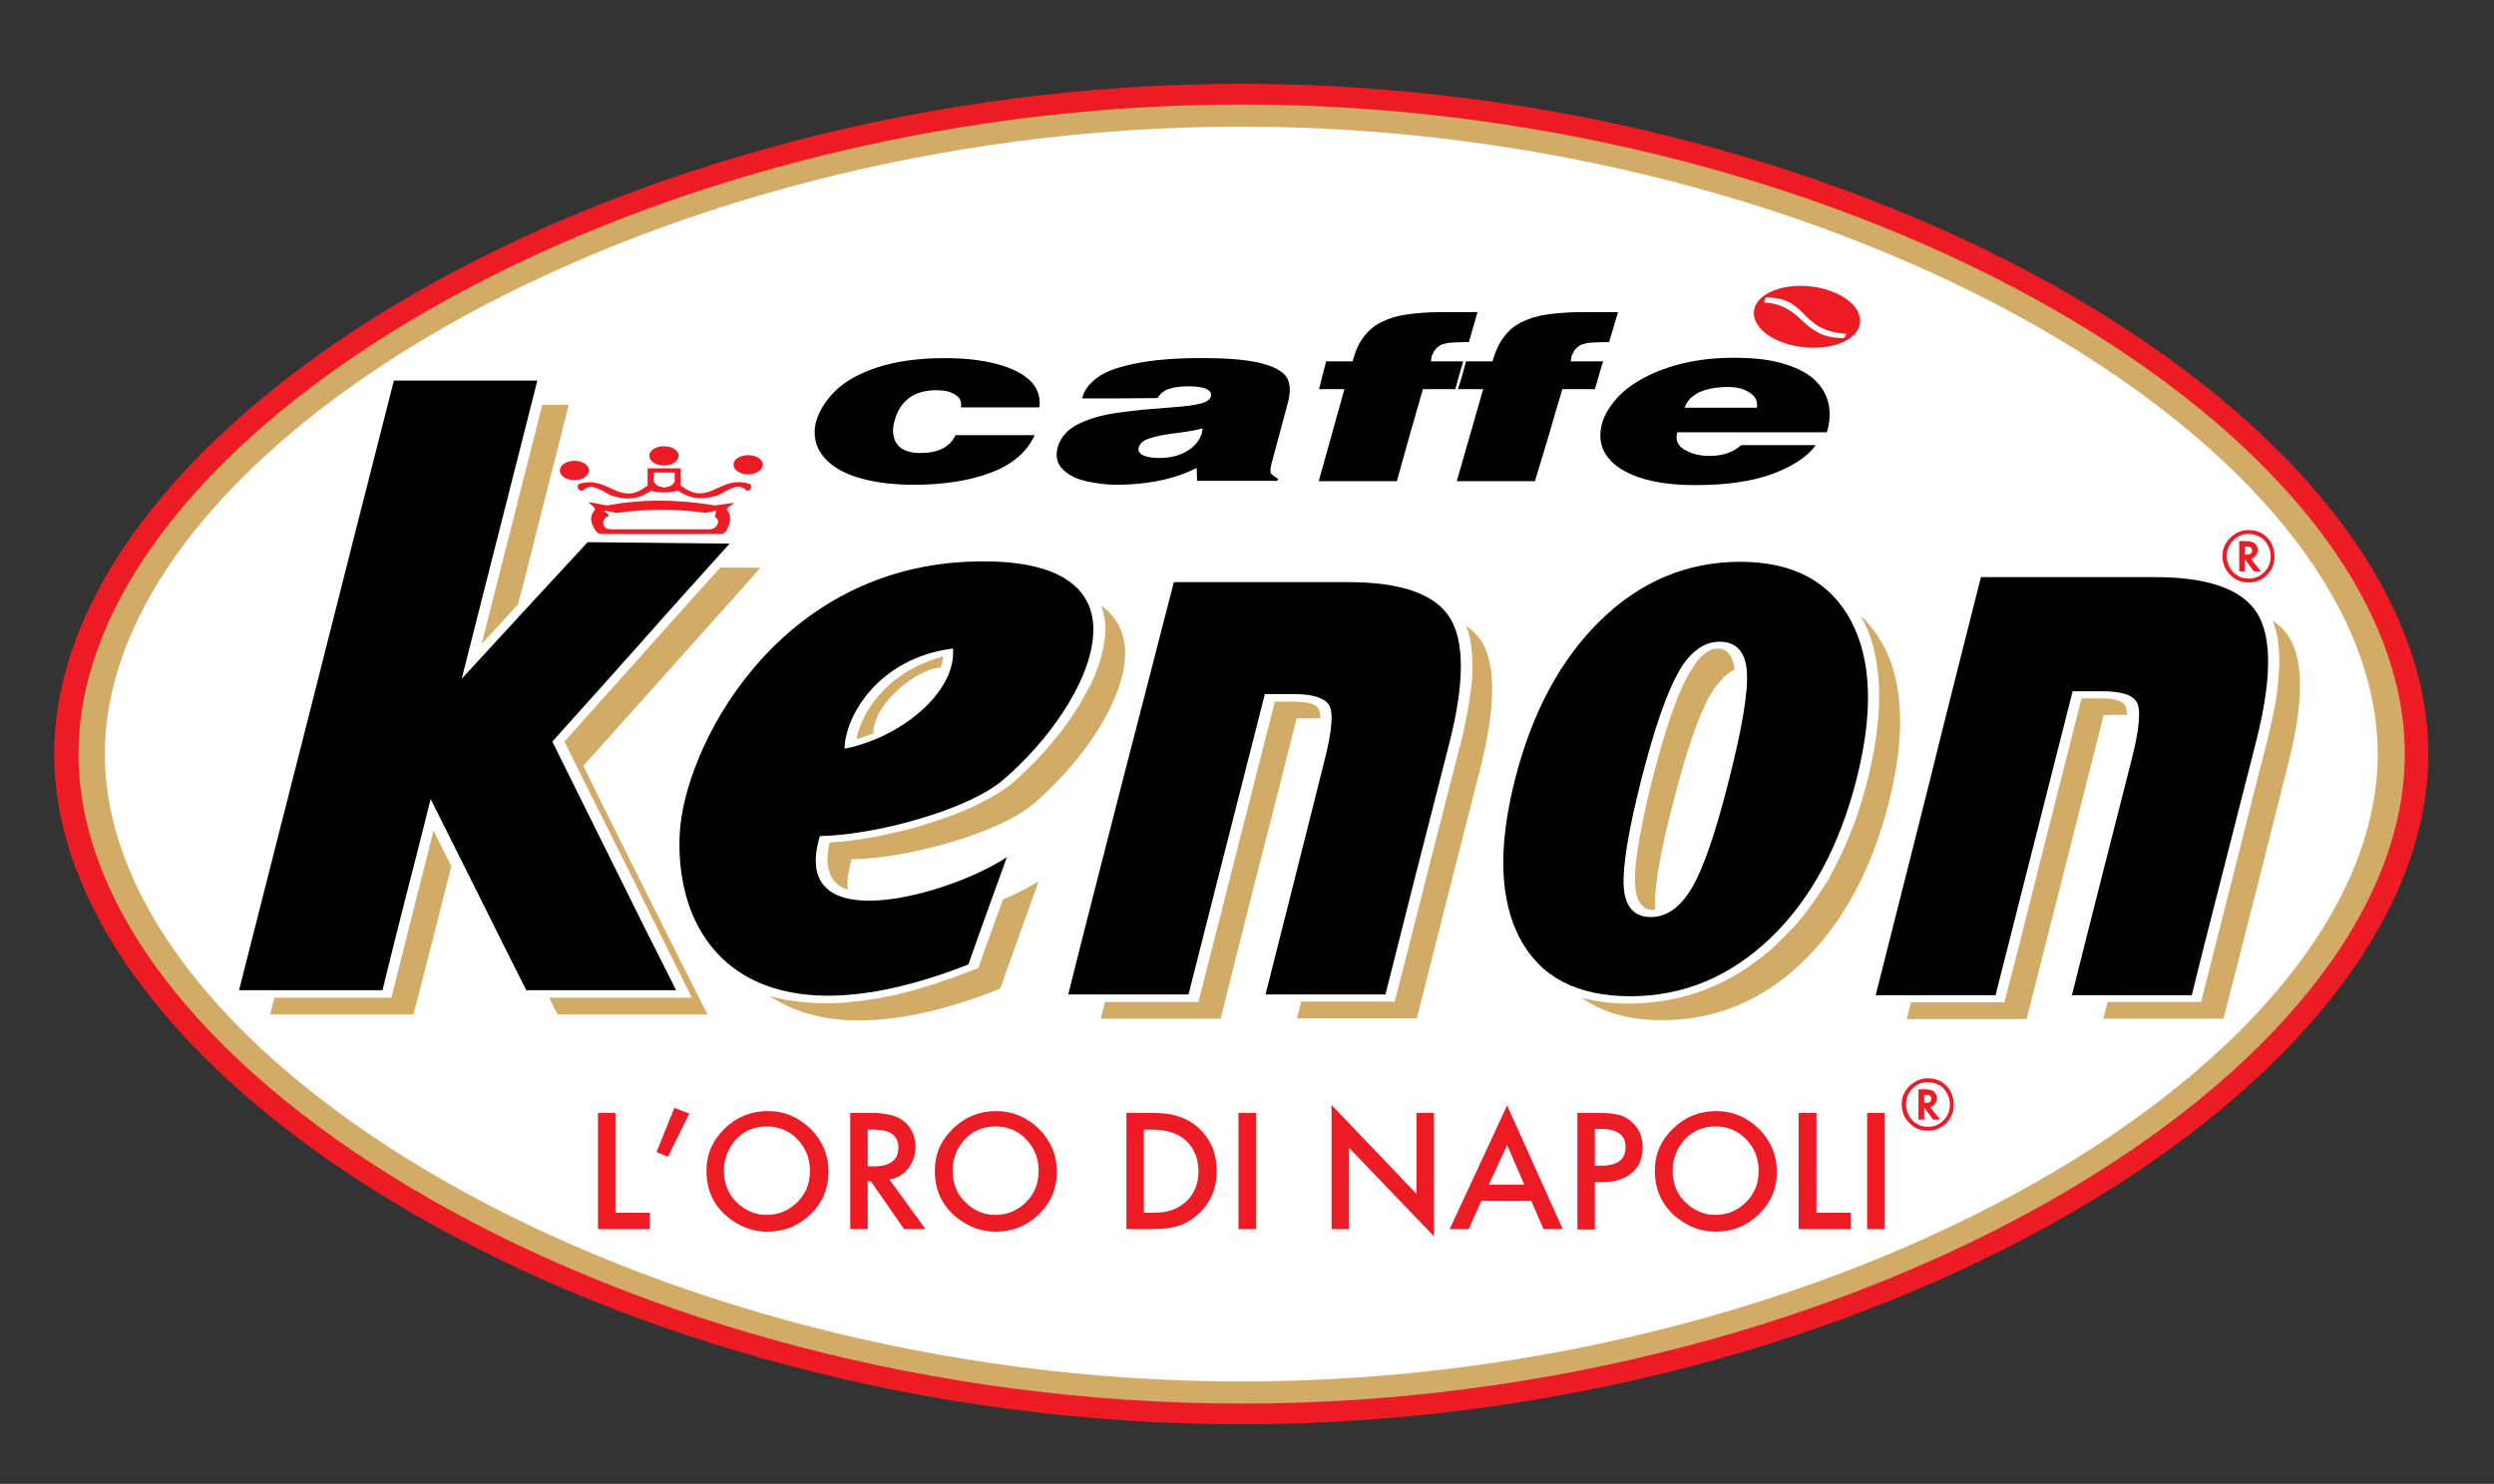<?xml version="1.0" encoding="utf-8"?>
<!-- Generator: Adobe Illustrator 19.1.0, SVG Export Plug-In . SVG Version: 6.00 Build 0)  -->
<svg version="1.1" xmlns="http://www.w3.org/2000/svg" xmlns:xlink="http://www.w3.org/1999/xlink" x="0px" y="0px"
	 viewBox="0 0 699 416" style="enable-background:new 0 0 699 416;" xml:space="preserve">
<rect x="0" y="0" width="699" height="416" fill="#333333" stroke="none"/>
<style type="text/css">
	.st0{fill-rule:evenodd;clip-rule:evenodd;fill:#ED1C24;}
	.st1{fill-rule:evenodd;clip-rule:evenodd;fill:#D2AB67;}
	.st2{fill-rule:evenodd;clip-rule:evenodd;fill:#FFFFFF;}
	.st3{fill-rule:evenodd;clip-rule:evenodd;}
</style>
<g id="Sfondo">
</g>
<g id="Guide">
</g>
<g id="Primo_piano">
	<g>
		<path class="st0" d="M15.2,211.4c0-92.7,156.4-187.9,332.7-187.9c176.3,0,332.7,95.3,332.7,187.9c0,92.7-156.4,187.9-332.7,187.9
			C171.6,399.3,15.2,304,15.2,211.4z"/>
		<path class="st1" d="M22,211.4c0-89.4,153.4-182.1,326-182.1c172.6,0,326,92.7,326,182.1c0,89.4-153.4,182.1-326,182.1
			C175.3,393.5,22,300.8,22,211.4z"/>
		<path class="st2" d="M29.4,211.4c0-86,150-175.9,318.5-175.9c168.5,0,318.5,89.9,318.5,175.9s-150,175.9-318.5,175.9
			C179.4,387.3,29.4,297.4,29.4,211.4z"/>
		<path class="st0" d="M517,83.5c5.8,3.8,5.8,9.3,0,12.2c-5.8,2.9-15.3,2.2-21.1-1.5c-5.8-3.8-5.8-9.3,0-12.2
			C501.7,79,511.2,79.7,517,83.5L517,83.5z M494.4,84.8c0.1-0.5,0.3-0.9,0.5-1.4c12.2,0,9,9.2,22.5,10.2c-0.2,0.8-0.2,0.8-0.8,1.2
			C504.6,94.7,505.6,85.4,494.4,84.8L494.4,84.8z"/>
		<path class="st3" d="M488,124.8c6.9,0,13.9,0,20.9,0c-2.1,3-6,5.7-11.7,7.9c-5.7,2.2-13,3.3-22.1,3.3c-6.2,0-11.5-0.7-15.8-2.2
			c-4.3-1.5-7.3-3.5-9.1-6.2c-1.8-2.7-2.1-5.7-1.1-9.2c0.7-2.3,2.1-4.5,4-6.7c2-2.2,4.5-4.1,7.7-5.8c3.2-1.7,6.9-3.1,11.2-4.1
			c4.3-1,8.9-1.5,14-1.5c5.9,0,10.8,0.6,14.6,1.9c3.9,1.2,6.7,2.9,8.6,4.9c1.9,2,3,4.3,3.4,6.7c0.4,2.4,0.2,4.9-0.6,7.4
			c-14,0-28,0-41.9,0c-0.6,2.1,0.1,3.7,1.9,4.8c1.8,1.1,4.1,1.8,6.9,1.8C482.7,127.9,485.8,126.8,488,124.8L488,124.8L488,124.8z
			 M472.2,114.3c6.8,0,13.5,0,20.2,0c0.3-1.7-0.3-3.1-2-4.2c-1.6-1.1-3.6-1.6-6.1-1.6c-3.2,0-5.9,0.5-8.1,1.5
			C474.1,111.1,472.7,112.5,472.2,114.3L472.2,114.3z M410.9,101.3c2.5,0,4.9,0,7.4,0c0.8-2.7,1.8-5,3.1-6.7
			c1.3-1.8,2.9-3.2,4.9-4.2c2-1,4.3-1.8,7.1-2.2c2.8-0.4,6.1-0.7,10.1-0.7c3.3,0,6.7,0,10,0c-0.8,2.8-1.7,5.6-2.5,8.4
			c-2.5,0-4.4,0.1-5.6,0.2c-1.2,0.2-2.1,0.4-2.7,0.8c-0.6,0.4-1.2,0.9-1.7,1.8c-0.2,0.4-0.3,0.8-0.6,1.2c0.1,0.3,0,0.8-0.2,1.4
			c3,0,6.1,0,9.1,0c-0.8,2.6-1.5,5.2-2.3,7.8c-3,0-6.1,0-9.1,0c-1.3,4.3-2.6,8.6-3.8,12.9c-1.3,4.3-2.6,8.6-3.9,12.9
			c-7.3,0-14.6,0-21.9,0c1.2-4.3,2.5-8.6,3.7-12.9c1.2-4.3,2.5-8.6,3.7-12.9c-2.4,0-4.8,0-7.1,0
			C409.5,106.5,410.2,103.9,410.9,101.3L410.9,101.3z M371.7,101.3c2.5,0,4.9,0,7.4,0c0.7-2.7,1.7-5,3-6.7c1.3-1.8,2.9-3.2,4.9-4.2
			c1.9-1,4.3-1.8,7-2.2c2.8-0.4,6.1-0.7,10.1-0.7c3.3,0,6.7,0,10,0c-0.8,2.8-1.6,5.6-2.4,8.4c-2.5,0-4.3,0.1-5.5,0.2
			c-1.2,0.2-2.1,0.4-2.7,0.8c-0.6,0.4-1.2,0.9-1.7,1.8c-0.2,0.4-0.3,0.8-0.6,1.2c0,0.3,0,0.8-0.2,1.4c3,0,6.1,0,9.1,0
			c-0.8,2.6-1.5,5.2-2.2,7.8c-3,0-6.1,0-9.1,0c-1.2,4.3-2.5,8.6-3.7,12.9c-1.2,4.3-2.4,8.6-3.6,12.9c-7.3,0-14.6,0-21.9,0
			c1.2-4.3,2.4-8.6,3.6-12.9c1.2-4.3,2.4-8.6,3.6-12.9c-2.4,0-4.8,0-7.1,0C370.3,106.5,371,103.9,371.7,101.3L371.7,101.3z
			 M337.1,120.1c-1.5,0.4-3.9,0.9-7.3,1.3c-3.4,0.4-5.9,0.9-7.6,1.5c-1.7,0.5-2.8,1.4-3.1,2.7c-0.3,1.7,1.7,2.8,5.9,2.8
			c3.3,0,5.9-0.8,8-2.1c2-1.3,3.3-3,3.9-5C336.9,120.9,337,120.5,337.1,120.1L337.1,120.1z M303.3,111.7c0.5-2.2,1.9-4.1,4.2-5.8
			c2.2-1.7,5.8-3,10.8-4c4.9-1,11.5-1.6,19.6-1.5c7.2,0,12.6,0.6,16.2,1.6c3.6,1,5.8,2.4,6.7,4.1c0.9,1.8,0.9,4.1,0.1,7
			c-0.7,2.7-1.5,5.5-2.2,8.2c-0.7,2.7-1.5,5.5-2.2,8.2c-0.4,1.4-0.5,2.4-0.4,2.9c0.1,0.5,0.8,1.1,2.1,1.8c-0.1,0.2-0.1,0.4-0.2,0.6
			c-7.5,0-15,0-22.5,0c0-1.2-0.1-2.4-0.1-3.6c-6.2,3.1-13.7,4.7-22.5,4.7c-2.9,0-5.8-0.4-8.5-1c-2.7-0.6-4.9-1.7-6.5-3.3
			c-1.6-1.5-2.1-3.6-1.5-6c0.7-2.8,2.6-5.1,5.8-6.7c2.2-1.1,4.8-2,7.7-2.6c2.9-0.6,6.3-1,10-1.4c3.7-0.3,7-0.6,9.7-0.8
			c2.8-0.2,5-0.5,6.6-0.9c1.9-0.4,2.9-1.1,3.2-2.1c0.2-0.8-0.2-1.5-1.2-2c-1-0.5-2.7-0.8-5-0.8c-4.9,0-7.7,1.1-8.7,3.3
			C317.4,111.7,310.4,111.7,303.3,111.7L303.3,111.7z M269.3,114.2c0.3-1.5-0.2-2.7-1.5-3.5c-1.3-0.9-3.1-1.3-5.4-1.3
			c-6.3,0-10.3,3-11.8,9c-0.6,2.5-0.3,4.6,0.9,6.2c1.2,1.6,3.5,2.5,6.9,2.4c4.8-0.1,7.9-1.8,9.4-5c7.4,0,14.8,0,22.2,0
			c-2.1,4.6-6.1,8.1-12,10.4c-6,2.3-13.2,3.5-21.8,3.5c-5.2,0-9.7-0.5-13.4-1.4c-3.8-0.9-6.9-2.2-9.1-3.8c-2.2-1.6-3.8-3.5-4.6-5.5
			c-0.8-2-1-4.2-0.5-6.5c0.8-3.2,2.6-6.2,5.4-9c2.8-2.8,6.8-5,11.9-6.7c5.2-1.7,11.5-2.6,18.8-2.6c5.5,0,10.3,0.5,14.5,1.6
			c4.2,1.1,7.3,2.6,9.5,4.7c2.1,2.1,3,4.6,2.6,7.5C284,114.2,276.6,114.2,269.3,114.2L269.3,114.2z"/>
		<g>
			<path class="st0" d="M165.3,140.8l4.8,0.9c9.8-1.8,19.6-1.8,30.3,0l5-0.7c1-0.1-2.2,1.4-1.6,2c1.4,1.8,0.8,3.6,0,5.4
				c-0.3,0.7-0.9,1.3-1.9,1.3h-33.3c-1,0-1.5-0.7-1.9-1.3c-1.1-1.8-1.6-3.6,0-5.4C167.3,142.4,164.3,140.7,165.3,140.8L165.3,140.8z
				 M169.5,143.2l3.5,0.6c7.1-1.1,17-1.2,24.8,0l2.6-0.6c0.7-0.2-0.3,1.5,0.1,1.9c1.6,0.7,0.5,3.3-1.6,3.3h-27.7
				c-2.7,0-2.9-3-0.6-3.7C170.9,144.2,168.7,143,169.5,143.2L169.5,143.2z M209.7,127.6c2.3,0,4.1,1.2,4.1,2.7
				c0,1.5-1.9,2.7-4.1,2.7c-2.3,0-4.1-1.2-4.1-2.7C205.5,128.8,207.4,127.6,209.7,127.6L209.7,127.6z M161,129.2
				c2.3,0,4.1,1.2,4.1,2.7c0,1.5-1.9,2.7-4.1,2.7c-2.3,0-4.1-1.2-4.1-2.7C156.9,130.4,158.7,129.2,161,129.2L161,129.2z
				 M186.1,125.1c2.3,0,4.1,1.2,4.1,2.7c0,1.5-1.9,2.7-4.1,2.7c-2.3,0-4.1-1.2-4.1-2.7C181.9,126.3,183.8,125.1,186.1,125.1
				L186.1,125.1z M186.1,136.7c-1.8-0.4-2.2-0.6-2.9-1.7l0.1-2.5l5.8,0l0,2.5C188.5,136.1,187.8,136.4,186.1,136.7L186.1,136.7z
				 M181.5,138.2c-3.2,1.9-6.3,2-10.2,0.7c-2.2-0.9-5.4-3.9-7.9-1.4c-1,0.4-2-0.9-1.2-1.8c8.5-2.7,11.3,6.8,19.3,0.4l0-4.8l9.3,0
				l0,4.8c8.1,6.3,10.8-3.2,19.4-0.4c0.8,0.9,0,2.2-1,1.8c-2.5-2.6-5.8,0.5-8.1,1.4c-3.9,1.2-6.9,1.1-10.1-0.7
				c-0.3-0.2-0.6-0.4-1-0.6c-2.7,0.6-5.2,0.6-7.6,0C182.2,137.8,181.9,138,181.5,138.2L181.5,138.2z"/>
			<path class="st3" d="M190.5,233.8c0.6-11.9,7.2-30.3,20.4-46.1c13.2-15.8,33-28.9,60-30.2c27.9-1.3,36.8,8.6,35.4,21.5
				c-1.3,12.9-12.5,28.8-25.1,39.6c-9.9,8.5-35.8,15.5-51.4,15.8c-9,29.7,36.8,16.3,52.4,5.9c-3.6,10-7.3,20.1-10.8,30.1
				C210.5,294.3,189,264.9,190.5,233.8L190.5,233.8z M236.7,209.9c15.6-3,31.4-15.8,30.4-28.1C246,184.5,236.8,201,236.7,209.9
				L236.7,209.9z"/>
			<path class="st3" d="M487.7,157.5c14.8,0,25.1,5.5,31,16.4c5.9,11,6.4,25.9,1.6,44.7c-4.8,18.7-12.8,33.6-24.1,44.4
				c-11.3,10.8-24.4,16.3-39.2,16.3c-15,0-25.3-5.4-31-16.2c-5.7-10.8-6.2-25.6-1.4-44.5c4.8-19,12.9-33.9,24.1-44.8
				C459.8,163,472.9,157.5,487.7,157.5L487.7,157.5L487.7,157.5z M484.6,218.6c3.7-14.6,5.4-24.7,5-30.3c-0.4-5.6-3-8.4-7.6-8.4
				c-4.4,0-8.3,2.8-11.5,8.4c-3.2,5.6-6.8,15.7-10.5,30.3c-3.7,14.6-5.3,24.7-4.9,30.2c0.4,5.5,3,8.3,7.6,8.3
				c4.5,0,8.3-2.8,11.5-8.2C477.4,243.5,480.9,233.3,484.6,218.6C484.6,218.6,484.6,218.6,484.6,218.6L484.6,218.6z"/>
			<path class="st3" d="M555.2,161.8c16.2,0,32.5,0,48.8,0c14.9,0,24.4,3.4,28.6,10.1c4.2,6.7,4.1,18.6-0.2,35.7
				c-3,11.9-6.1,23.8-9.1,35.7c-3,11.9-6.1,23.8-9,35.7c-11.2,0-22.4,0-33.6,0c2.8-11,5.5-22,8.3-32.9c2.8-11,5.6-22,8.4-33
				c2.3-9,2.7-14.4,1.4-16.4c-1.3-2-4.5-2.9-9.6-2.9c-2.8,0-5.6,0-8.3,0c-3.6,14.2-7.2,28.4-10.8,42.6c-3.6,14.2-7.2,28.4-10.8,42.6
				c-11.2,0-22.4,0-33.6,0c4.9-19.5,9.9-39,14.8-58.6C545.3,200.8,550.3,181.3,555.2,161.8L555.2,161.8z"/>
			<path class="st3" d="M329,163.2c16.2,0,32.5,0,48.8,0c14.8,0,24.3,3.3,28.5,9.9c4.2,6.6,4.2,18.4-0.1,35.3c-3,11.8-6,23.5-9,35.2
				c-3,11.7-5.9,23.5-8.9,35.2c-11.2,0-22.4,0-33.6,0c2.7-10.8,5.5-21.7,8.2-32.5c2.7-10.8,5.5-21.7,8.2-32.6
				c2.3-8.9,2.7-14.2,1.3-16.2c-1.4-1.9-4.5-2.9-9.6-2.9c-2.8,0-5.6,0-8.3,0c-3.6,14-7.1,28.1-10.7,42.1c-3.6,14-7.1,28.1-10.7,42.1
				c-11.3,0-22.5,0-33.7,0c4.8-19.3,9.8-38.6,14.7-57.8C319.1,201.8,324,182.5,329,163.2L329,163.2z"/>
			<path class="st3" d="M110.4,106.7c13.4,0,26.8,0,40.2,0c-3.5,13.9-7.1,27.9-10.6,41.8c-3.5,13.9-7.1,27.9-10.6,41.8
				c11.7-12.8,23.5-25.5,35.3-38.3c13.3,0.1,26.5,0.3,39.8,0.4c-8.4,9.3-16.7,18.5-24.9,27.8c-8.2,9.2-16.5,18.5-24.8,27.7
				c5.7,11.6,11.6,23.3,17.3,34.9c5.7,11.6,11.5,23.2,17.4,34.8c-14,0-28.1,0-42,0c-4.5-8.9-9-17.9-13.4-26.8
				c-4.4-8.9-9-17.9-13.4-26.8c-2.2,8.9-4.5,17.9-6.8,26.8c-2.3,8.9-4.5,17.9-6.7,26.8c-13.5,0-26.8,0-40.2,0
				c7.2-28.5,14.5-57,21.7-85.4C95.9,163.7,103.1,135.2,110.4,106.7L110.4,106.7z"/>
			<path class="st1" d="M264.4,184c-14.8,4-22.6,14.4-24.4,23.3c1.6-0.6,3.2-1.1,4.8-1.7c-0.2-8.1,12.2-18.3,18.9-18.4
				C264,186.1,264.2,185.1,264.4,184L264.4,184z"/>
			<path class="st1" d="M281.1,252.2c-2.3,6.4-4.7,12.8-6.9,19.2c-2.4,0.9-4.8,1.8-7.1,2.7c-1.9,0.6-3.8,1.2-5.6,1.9
				c-1.8,0.5-3.6,1.1-5.3,1.6c-1.7,0.4-3.5,0.9-5.1,1.3c-1.6,0.3-3.3,0.7-5,1c-1.6,0.2-3.2,0.5-4.7,0.7c-1.5,0.1-3.1,0.3-4.6,0.5
				c-1.5,0.1-2.9,0.1-4.3,0.2c-1.4,0-2.8,0-4.2-0.1c-1.3-0.1-2.6-0.2-3.9-0.3c-1.3-0.2-2.5-0.4-3.8-0.5c-1.2-0.3-2.2-0.5-3.5-0.8
				c-0.5-0.1-0.9-0.3-1.4-0.4c12.8,8.7,33.6,10.3,64.6-2c3.6-10,7.2-20.1,10.8-30.1C288.5,248.7,285,250.5,281.1,252.2L281.1,252.2z
				"/>
			<path class="st1" d="M308.7,169.8c0.1,0.6,0.3,1.2,0.5,1.7c0.1,0.8,0.3,1.6,0.5,2.3c0,0.8,0.1,1.6,0.1,2.4
				c-0.1,0.8-0.1,1.7-0.1,2.5c-0.2,0.9-0.3,1.7-0.4,2.6c-0.2,0.9-0.4,1.7-0.6,2.6c-0.2,0.9-0.5,1.8-0.8,2.6c-0.3,0.9-0.7,1.8-1,2.7
				c-0.4,0.9-0.8,1.8-1.2,2.7c-0.5,0.9-1,1.8-1.5,2.7c-0.5,0.9-1,1.8-1.5,2.7c-0.5,0.9-1.2,1.8-1.7,2.7c-0.6,0.9-1.2,1.8-1.8,2.6
				c-0.7,0.9-1.3,1.7-1.9,2.6c-0.8,0.9-1.4,1.7-2.1,2.6c-0.7,0.8-1.5,1.7-2.1,2.5c-3.2,3.5-6.5,6.9-10.4,10.1
				c-1.3,0.9-2.5,1.7-3.8,2.5c-1.5,0.8-2.9,1.6-4.4,2.4c-1.6,0.8-3.2,1.5-4.9,2.2c-1.8,0.7-3.5,1.4-5.3,2c-3.2,1.1-6.2,2-9.3,2.9
				c-2.6,0.6-5.2,1.2-7.7,1.8c-1.3,0.2-2.5,0.5-3.8,0.7c-3.6,0.6-7.3,1.1-11,1.3c-0.4,1.7-0.5,3.4-0.6,5c0,0.6,0.1,1.2,0.2,1.8
				c0.1,0.5,0.2,1,0.4,1.5c0.1,0.5,0.3,0.9,0.5,1.3c0.2,0.4,0.5,0.8,0.7,1.1c0.4,0.3,0.7,0.6,0.9,0.9c0.4,0.3,0.7,0.5,1.1,0.8
				c0.4,0.2,0.7,0.4,1.2,0.6c0.2,0.1,0.4,0.2,0.7,0.2c-0.3-2.3,0.1-5.1,1.1-8.5c15.6-0.2,41.5-7.3,51.3-15.8
				c9.3-8.1,18.1-19,22.4-29.4C316.8,185.5,316.8,175.7,308.7,169.8L308.7,169.8z"/>
			<path class="st1" d="M486.2,187.7c-0.1-0.6-0.2-1.1-0.3-1.7c-0.5-1.5-1.2-3.6-3.6-4.1c-1.1-0.1-1.8-0.1-2.8,0.3
				c-2.3,1.1-3.8,2.9-4.8,4.6c-2.9,4.3-4.6,8.9-6.2,13.3c-2.7,7.9-4.8,15.8-6.7,23.7c-1.5,6.8-3,13.7-3.5,20.5
				c-0.1,1.4-0.1,2.8,0,4.1c0.2,2.1,0.5,4.2,2.3,5.8c0.7,0.6,1.3,0.9,2.6,0.9c0.3,0,0.5,0,0.7-0.1c-0.4-5.6,1.3-15.6,5-29.8
				c3.7-14.6,7.2-24.7,10.4-30.3C481.3,191.5,483.6,189,486.2,187.7L486.2,187.7z"/>
			<path class="st1" d="M521.6,172.7c1,2,1.9,3.9,2.6,5.9c0.7,2,1.2,4.1,1.6,6.2c0.4,2.2,0.6,4.5,0.8,6.7c0.1,2.4,0.1,4.9,0,7.3
				c-0.2,3.7-0.7,7.4-1.3,11.2c-0.8,4.1-1.6,8.1-2.8,12.1c-1,3.3-1.9,6.7-3.3,10c-1.2,3.1-2.5,6.1-4,9.2c-1,1.9-2,3.8-3,5.7
				c-1.7,2.6-3.4,5.2-5.3,7.8c-1.2,1.6-2.5,3.2-3.9,4.8c-2.1,2.2-4.2,4.3-6.4,6.4c-1.5,1.3-3.1,2.5-4.7,3.7
				c-1.1,0.8-2.4,1.7-3.6,2.5c-2,1.3-4.1,2.4-6.3,3.5c-1.8,0.8-3.5,1.5-5.3,2.2c-1.3,0.5-2.7,0.9-4.2,1.3c-1.4,0.4-2.7,0.7-4.2,1
				c-1.5,0.3-2.8,0.5-4.4,0.7c-1.5,0.2-3,0.3-4.4,0.4c-2,0.1-4,0.1-6,0c-1.5-0.1-2.8-0.2-4.3-0.4c-1.8-0.3-3.5-0.6-5.3-1
				c-0.1-0.1-0.4-0.1-0.6-0.2c5.8,4.2,13.3,6.3,22.6,6.3c14.8,0,28-5.4,39.3-16.3c11.3-10.9,19.3-25.7,24.1-44.4
				c4.8-18.8,4.3-33.8-1.6-44.7C525.9,177.5,523.9,174.9,521.6,172.7L521.6,172.7z"/>
			<path class="st1" d="M596.2,200.4c0-0.2,0-0.4-0.1-0.5c0-0.8-0.1-1.5-0.5-2.2c-0.8-1-1.9-1.4-3.6-1.7c-1.2-0.2-2.3-0.2-3.6-0.2
				c-1.7,0-3.4,0-5,0c-3.6,14.2-7.2,28.4-10.8,42.6c-3.6,14.2-7.1,28.4-10.8,42.6c-8.8,0-17.6,0-26.2,0c-0.4,1.6-0.8,3.2-1.2,4.7
				c11.2,0,22.4,0,33.6,0c3.6-14.2,7.2-28.4,10.8-42.6c3.6-14.2,7.2-28.4,10.8-42.6C591.8,200.4,594,200.4,596.2,200.4L596.2,200.4z
				"/>
			<path class="st1" d="M637,174c0.6,1.7,1.1,3.4,1.4,5.2c0.3,2.5,0.5,5,0.4,7.5c-0.1,3-0.4,5.9-0.8,8.9c-0.7,4-1.6,8-2.5,11.9
				c-3.2,12.2-6.2,24.5-9.3,36.7c-3.1,12.2-6.2,24.5-9.3,36.7c-8.8,0-17.5,0-26.2,0c-0.4,1.6-0.8,3.2-1.2,4.7c11.2,0,22.4,0,33.7,0
				c3-11.9,6.1-23.8,9.1-35.7c3-11.9,6-23.8,9-35.7c4.4-17.1,4.4-29,0.2-35.7C640.4,176.8,638.9,175.3,637,174L637,174z"/>
			<path class="st1" d="M370.1,201.4c-0.1-1-0.1-1.9-0.6-2.8c-0.7-1-1.9-1.4-3.6-1.7c-1.2-0.1-2.3-0.2-3.5-0.2c-1.8,0-3.5,0-5.1,0
				c-3.6,14-7.1,28.1-10.7,42.1c-3.6,14-7.1,28.1-10.7,42.1c-8.8,0-17.5,0-26.2,0c-0.4,1.6-0.8,3.2-1.2,4.7c11.1,0,22.4,0,33.6,0
				c3.5-14,7-28.1,10.6-42.1c3.6-14,7.2-28.1,10.7-42.1C365.6,201.4,367.9,201.4,370.1,201.4L370.1,201.4z"/>
			<path class="st1" d="M410.9,175.4c0.1,0.5,0.3,0.9,0.5,1.3c1,3.2,1.2,6.5,1.3,9.9c0,1.2-0.1,2.3-0.1,3.5
				c-0.5,5.6-1.5,11.1-2.8,16.7c-3.2,12.3-6.3,24.7-9.5,37c-3.1,12.3-6.2,24.7-9.4,37c-8.8,0-17.5,0-26.2,0
				c-0.4,1.6-0.8,3.2-1.2,4.7c11.2,0,22.4,0,33.6,0c3-11.7,5.9-23.5,8.9-35.2c3-11.7,6-23.5,9-35.3c4.2-16.9,4.3-28.6,0.2-35.3
				C414.1,178.2,412.7,176.7,410.9,175.4L410.9,175.4z"/>
			<path class="st1" d="M126.5,242.8c-1.7-3.3-3.3-6.6-5-9.9c-3.9,15.6-7.9,31.2-11.8,46.8c-10.9,0-21.9,0-32.8,0
				c-0.4,1.6-0.8,3.2-1.2,4.7c13.4,0,26.8,0,40.2,0C119.5,270.5,123,256.7,126.5,242.8L126.5,242.8z"/>
			<path class="st1" d="M201.9,159.1c-7.3,8.1-14.7,16.3-21.9,24.4c-7.3,8.1-14.5,16.3-21.8,24.4c5.9,12,11.9,23.9,17.9,35.9
				c5.9,11.9,11.8,23.9,17.8,35.9c-13.3,0-26.7,0-40,0c0.8,1.6,1.6,3.2,2.4,4.7c14,0,28.1,0,42,0c-5.9-11.6-11.7-23.2-17.5-34.8
				c-5.8-11.6-11.6-23.2-17.3-34.9c8.2-9.2,16.6-18.5,24.8-27.7c8.3-9.2,16.5-18.5,24.8-27.8C209.5,159.1,205.7,159.1,201.9,159.1
				L201.9,159.1z"/>
			<path class="st1" d="M152,113.5c-2.8,11.2-5.7,22.3-8.5,33.5c-2.8,11.2-5.7,22.3-8.5,33.5c3.5-3.7,6.8-7.4,10.2-11.1
				c2.4-9.3,4.8-18.6,7.1-27.9c2.4-9.3,4.7-18.6,7.1-28C156.9,113.5,154.5,113.5,152,113.5L152,113.5z"/>
		</g>
		<g>
			<polygon class="st0" points="172.5,312 172.5,340 182.1,340 182.1,344.6 167.6,344.6 167.6,312 			"/>
			<polygon class="st0" points="189,310.6 193.2,312.2 187.2,324.3 184,323 			"/>
			<path class="st0" d="M198,328.2c0-4.6,1.7-8.5,5.1-11.8c3.4-3.3,7.4-4.9,12.1-4.9c4.7,0,8.6,1.7,12,5c3.3,3.3,5,7.3,5,12
				c0,4.7-1.7,8.7-5,11.9c-3.4,3.3-7.4,4.9-12.2,4.9c-4.2,0-8-1.5-11.4-4.4C199.8,337.6,198,333.4,198,328.2z M202.9,328.2
				c0,3.6,1.2,6.6,3.6,8.9c2.4,2.3,5.2,3.5,8.3,3.5c3.4,0,6.3-1.2,8.7-3.6c2.4-2.4,3.5-5.3,3.5-8.8c0-3.5-1.2-6.4-3.5-8.8
				c-2.3-2.4-5.2-3.6-8.6-3.6c-3.4,0-6.3,1.2-8.6,3.6C204.1,321.9,202.9,324.8,202.9,328.2z"/>
			<path class="st0" d="M249.3,330.7l10.1,13.9h-6l-9.3-13.4h-0.9v13.4h-4.9V312h5.8c4.3,0,7.4,0.8,9.3,2.4c2.1,1.8,3.2,4.2,3.2,7.1
				c0,2.3-0.7,4.3-2,6C253.3,329.2,251.5,330.3,249.3,330.7z M243.2,327h1.6c4.7,0,7-1.8,7-5.3c0-3.3-2.3-5-6.8-5h-1.8V327z"/>
			<path class="st0" d="M262,328.2c0-4.6,1.7-8.5,5.1-11.8c3.4-3.3,7.4-4.9,12.1-4.9c4.6,0,8.6,1.7,12,5c3.3,3.3,5,7.3,5,12
				c0,4.7-1.7,8.7-5,11.9c-3.4,3.3-7.4,4.9-12.2,4.9c-4.2,0-8-1.5-11.4-4.4C263.8,337.6,262,333.4,262,328.2z M267,328.2
				c0,3.6,1.2,6.6,3.6,8.9c2.4,2.3,5.2,3.5,8.3,3.5c3.4,0,6.3-1.2,8.7-3.6c2.4-2.4,3.5-5.3,3.5-8.8c0-3.5-1.2-6.4-3.5-8.8
				c-2.3-2.4-5.2-3.6-8.6-3.6c-3.4,0-6.3,1.2-8.6,3.6C268.1,321.9,267,324.8,267,328.2z"/>
			<path class="st0" d="M315.7,344.6V312h6.8c3.3,0,5.9,0.3,7.8,1c2,0.6,3.9,1.7,5.6,3.2c3.4,3.1,5.1,7.1,5.1,12.1
				c0,5-1.8,9.1-5.3,12.2c-1.8,1.6-3.6,2.6-5.5,3.2c-1.8,0.6-4.4,0.9-7.7,0.9H315.7z M320.6,340h2.2c2.2,0,4.1-0.2,5.5-0.7
				c1.5-0.5,2.8-1.3,4-2.3c2.4-2.2,3.6-5.1,3.6-8.6c0-3.6-1.2-6.5-3.6-8.7c-2.2-2-5.3-3-9.5-3h-2.2V340z"/>
			<rect x="347.1" y="312" class="st0" width="4.9" height="32.6"/>
			<polygon class="st0" points="373.2,344.6 373.2,309.8 397,334.7 397,312 401.9,312 401.9,346.6 378.1,321.8 378.1,344.6 			"/>
			<path class="st0" d="M429.2,336.7h-14l-3.6,7.9h-5.3l16.1-34.7l15.6,34.7h-5.4L429.2,336.7z M427.2,332.1l-4.8-11.1l-5.1,11.1
				H427.2z"/>
			<path class="st0" d="M447,331.4v13.3h-4.9V312h5.6c2.7,0,4.8,0.2,6.2,0.6c1.4,0.4,2.6,1.1,3.7,2.2c1.9,1.8,2.8,4.1,2.8,6.9
				c0,3-1,5.4-3,7.1c-2,1.7-4.7,2.6-8.1,2.6H447z M447,326.8h1.8c4.5,0,6.8-1.7,6.8-5.2c0-3.4-2.3-5.1-7-5.1H447V326.8z"/>
			<path class="st0" d="M463.8,328.2c0-4.6,1.7-8.5,5.1-11.8c3.4-3.3,7.4-4.9,12.1-4.9c4.7,0,8.6,1.7,12,5c3.3,3.3,5,7.3,5,12
				c0,4.7-1.7,8.7-5,11.9c-3.4,3.3-7.4,4.9-12.2,4.9c-4.2,0-8-1.5-11.4-4.4C465.7,337.6,463.8,333.4,463.8,328.2z M468.8,328.2
				c0,3.6,1.2,6.6,3.6,8.9c2.4,2.3,5.2,3.5,8.3,3.5c3.4,0,6.3-1.2,8.7-3.6c2.4-2.4,3.5-5.3,3.5-8.8c0-3.5-1.2-6.4-3.5-8.8
				c-2.3-2.4-5.2-3.6-8.6-3.6c-3.4,0-6.3,1.2-8.6,3.6C470,321.9,468.8,324.8,468.8,328.2z"/>
			<polygon class="st0" points="509.1,312 509.1,340 518.7,340 518.7,344.6 504.1,344.6 504.1,312 			"/>
			<rect x="523.3" y="312" class="st0" width="4.9" height="32.6"/>
		</g>
		<path class="st0" d="M541,310.4l2.8,3.5h-2l-2.5-3.4v3.4h-1.6v-8.5h1.7c1.2,0,2,0.2,2.6,0.6c0.6,0.5,0.9,1.1,0.9,1.9
			c0,0.5-0.2,1-0.5,1.5c-0.3,0.4-0.7,0.7-1.2,0.9L541,310.4z M539.3,309.2h0.3c1.2,0,1.7-0.4,1.7-1.2c0-0.7-0.6-1.1-1.7-1.1h-0.3
			V309.2z M547.6,309.7c0,2-0.7,3.8-2.1,5.2c-1.4,1.4-3.2,2.1-5.2,2.1c-2,0-3.8-0.7-5.2-2.2c-1.4-1.4-2.1-3.2-2.1-5.2
			c0-1.1,0.2-2.2,0.7-3.1c0.5-1,1.1-1.8,2-2.5c1.4-1.1,2.9-1.7,4.6-1.7c1.1,0,2.1,0.2,3.1,0.6c1.3,0.6,2.3,1.5,3.1,2.7
			C547.2,306.9,547.6,308.3,547.6,309.7z M540.3,303.4c-1.7,0-3.1,0.6-4.3,1.8c-1.2,1.2-1.8,2.7-1.8,4.4c0,1.7,0.6,3.2,1.8,4.5
			c1.2,1.2,2.6,1.8,4.4,1.8c1.7,0,3.1-0.6,4.3-1.8c1.2-1.2,1.8-2.7,1.8-4.5c0-0.9-0.2-1.9-0.7-2.9c-0.5-0.9-1.1-1.7-1.8-2.2
			C542.8,303.8,541.6,303.4,540.3,303.4z"/>
		<path class="st0" d="M630.9,156.7l2.8,3.5h-2l-2.5-3.4v3.4h-1.6v-8.5h1.7c1.2,0,2,0.2,2.6,0.6c0.6,0.5,0.9,1.1,0.9,1.9
			c0,0.5-0.2,1-0.5,1.5c-0.3,0.4-0.7,0.7-1.2,0.9L630.9,156.7z M629.2,155.5h0.3c1.2,0,1.7-0.4,1.7-1.2c0-0.7-0.6-1.1-1.7-1.1h-0.3
			V155.5z M637.5,156c0,2-0.7,3.8-2.1,5.2c-1.4,1.4-3.2,2.1-5.2,2.1c-2,0-3.8-0.7-5.2-2.2c-1.4-1.4-2.1-3.2-2.1-5.2
			c0-1.1,0.2-2.2,0.7-3.1c0.5-1,1.1-1.8,2-2.5c1.4-1.1,2.9-1.7,4.6-1.7c1.1,0,2.1,0.2,3.1,0.6c1.3,0.6,2.3,1.5,3.1,2.7
			C637.1,153.2,637.5,154.5,637.5,156z M630.2,149.7c-1.7,0-3.1,0.6-4.3,1.8c-1.2,1.2-1.8,2.7-1.8,4.4c0,1.7,0.6,3.2,1.8,4.5
			c1.2,1.2,2.6,1.8,4.4,1.8c1.7,0,3.1-0.6,4.3-1.8c1.2-1.2,1.8-2.7,1.8-4.5c0-0.9-0.2-1.9-0.7-2.9c-0.5-0.9-1.1-1.7-1.8-2.2
			C632.7,150.1,631.5,149.7,630.2,149.7z"/>
	</g>
</g>
</svg>
